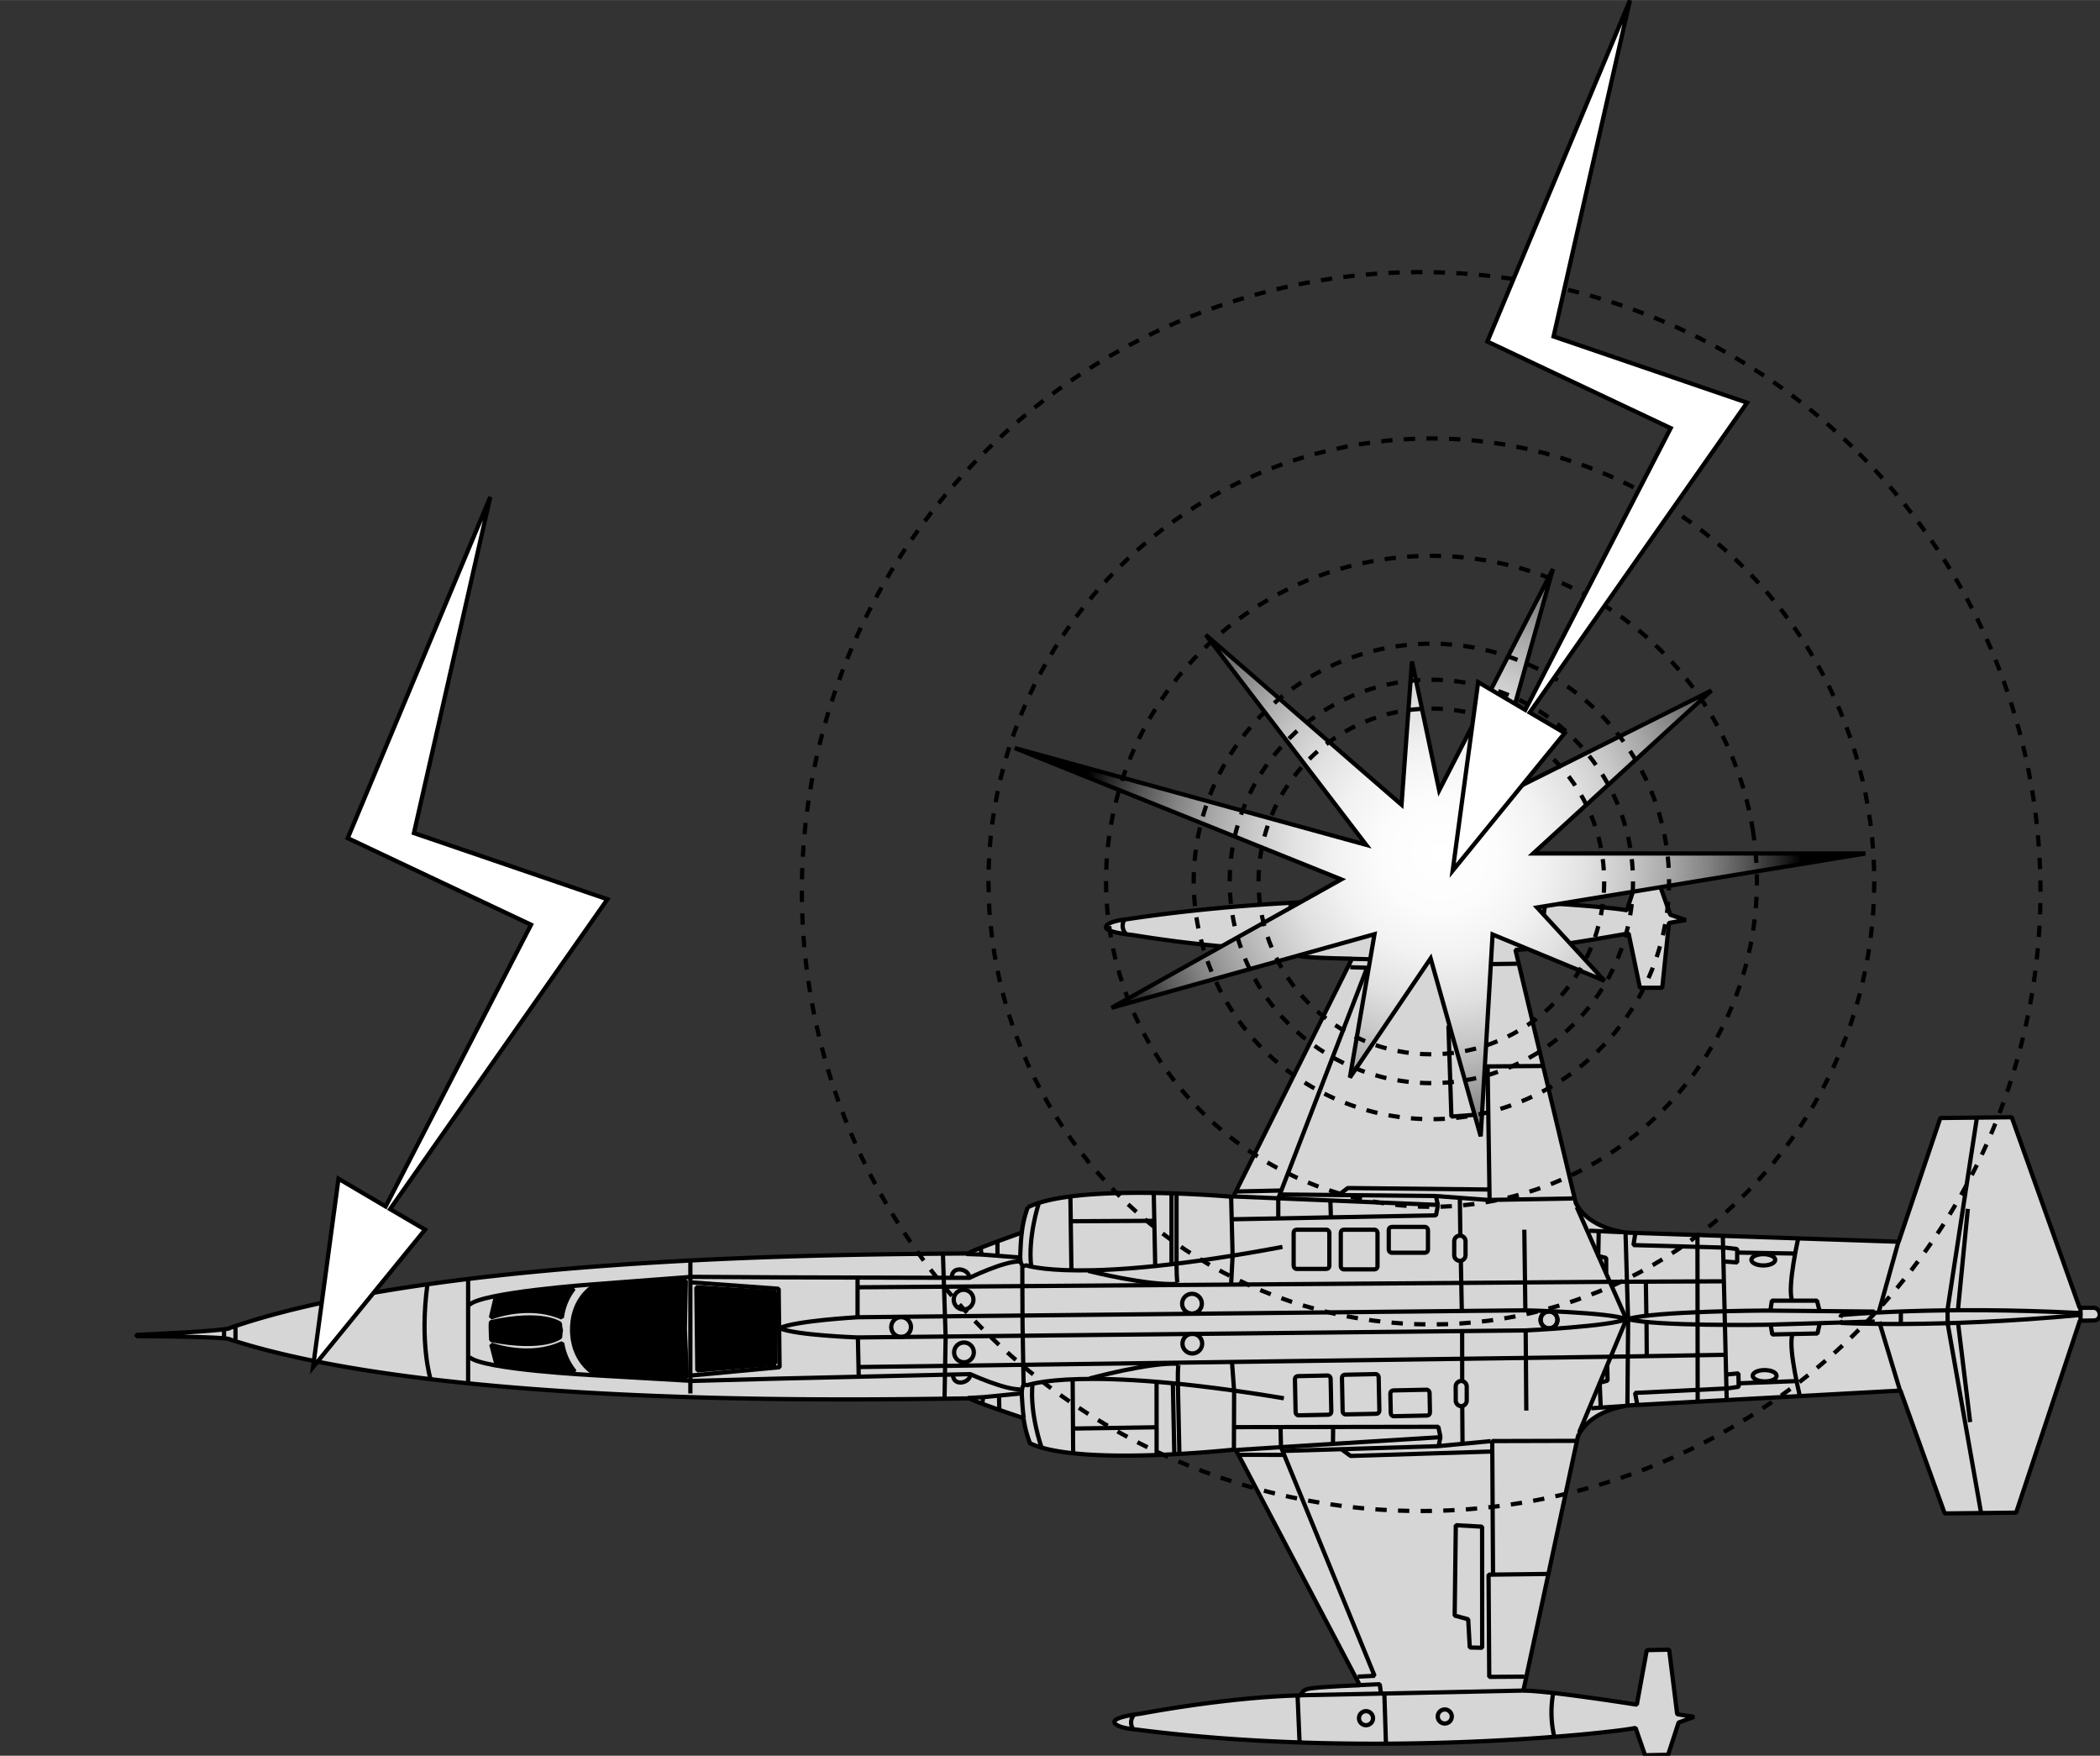 <?xml version="1.0" encoding="UTF-8" standalone="no"?>
<svg
   xmlns:dc="http://purl.org/dc/elements/1.1/"
   xmlns:cc="http://creativecommons.org/ns#"
   xmlns:rdf="http://www.w3.org/1999/02/22-rdf-syntax-ns#"
   xmlns:svg="http://www.w3.org/2000/svg"
   xmlns="http://www.w3.org/2000/svg"
   xmlns:sodipodi="http://sodipodi.sourceforge.net/DTD/sodipodi-0.dtd"
   xmlns:inkscape="http://www.inkscape.org/namespaces/inkscape"
   id="Ebene_1"
   data-name="Ebene 1"
   width="130.94mm"
   height="109.45mm"
   viewBox="0 0 371.17 310.24"
   version="1.1"
   sodipodi:docname="no-electronic-components-i.svg"
   inkscape:version="0.92.3 (2405546, 2018-03-11)">
  <rect x="0" y="0" width="371.17" height="310.24" fill="#333333" stroke="none"/>
  <sodipodi:namedview
     pagecolor="#ffffff"
     bordercolor="#666666"
     borderopacity="1"
     objecttolerance="10"
     gridtolerance="10"
     guidetolerance="10"
     inkscape:pageopacity="0"
     inkscape:pageshadow="2"
     inkscape:window-width="1920"
     inkscape:window-height="1017"
     id="namedview390"
     showgrid="false"
     inkscape:zoom="0.57050405"
     inkscape:cx="247.44567"
     inkscape:cy="347.06151"
     inkscape:window-x="-8"
     inkscape:window-y="-8"
     inkscape:window-maximized="1"
     inkscape:current-layer="Ebene_1" />
  <defs
     id="defs25">
    <style
       id="style2">
      .cls-1 {
        fill: #d6d6d6;
      }

      .cls-1, .cls-2, .cls-3, .cls-4, .cls-5, .cls-6, .cls-7 {
        stroke: #000;
        stroke-width: 0.75px;
      }

      .cls-1, .cls-2, .cls-3, .cls-7 {
        stroke-miterlimit: 1;
      }

      .cls-2, .cls-5 {
        fill: none;
      }

      .cls-4 {
        fill: url(#radial-gradient);
      }

      .cls-5 {
        stroke-dasharray: 2;
      }

      .cls-6, .cls-7 {
        fill: #fff;
      }
    </style>
    <radialGradient
       id="radial-gradient"
       cx="404.69"
       cy="414.33"
       r="70.99"
       gradientTransform="translate(-109.68 -222.23) scale(0.9)"
       gradientUnits="userSpaceOnUse">
      <stop
         offset="0"
         stop-color="#fff"
         id="stop4" />
      <stop
         offset="0.16"
         stop-color="#fcfcfc"
         id="stop6" />
      <stop
         offset="0.29"
         stop-color="#f2f2f2"
         id="stop8" />
      <stop
         offset="0.41"
         stop-color="#e1e1e1"
         id="stop10" />
      <stop
         offset="0.52"
         stop-color="#c9c9c9"
         id="stop12" />
      <stop
         offset="0.63"
         stop-color="#aaa"
         id="stop14" />
      <stop
         offset="0.74"
         stop-color="#848484"
         id="stop16" />
      <stop
         offset="0.84"
         stop-color="#585858"
         id="stop18" />
      <stop
         offset="0.94"
         stop-color="#252525"
         id="stop20" />
      <stop
         offset="1"
         id="stop22" />
    </radialGradient>
  </defs>
  <title
     id="title27">Beispiel 5.1.3-3 engl</title>
  <g
     id="g297">
    <path
       class="cls-1"
       d="M117,510.09v.22s16.34.07,16.53.59c38.15,12.36,114.23,10.58,130.72,10.41.93.64,9.54,3.49,9.54,3.49a19,19,0,0,0,1.15,4.45c8.77,4.15,36.33,1.08,36.33,1.08L333.23,572s-8.54.31-9.45.73a1.62,1.62,0,0,0-1,1.07s-10.66,0-28.35,3.23c0,0-4.9.54-4.57,1.54s3.71,1.24,3.71,1.24c42.08,5.48,85.91.43,88.39-.28l1.68,4.84,4.08-.09,1.85-5.69,2.75-1-3-.47-1.42-11.41-3.95.08-1.77,9.64s-16.1-2.55-20.05-2.47L371.78,528c2.26-4.79,9-5.45,9-5.45l48-2.62,7.82,21.71,12.63-.14,11.26-33.91,2.63-.06a1,1,0,0,0,.88-1.05,1.23,1.23,0,0,0-.92-1.18h-2.63l-12-33.67-12.62.13-7.37,21.87-48-1.61s-6.7-.53-9.07-5.26l-10.66-44.72c3.95,0,20-2.9,20-2.9l2,9.6h3.95l1.18-11.44,3-.52-2.76-.93-2-5.65H382l-1.58,4.87c-2.5-.66-46.43-4.78-88.38,1.57,0,0-3.38.31-3.68,1.32s4.6,1.45,4.6,1.45c17.75,2.89,28.41,2.63,28.41,2.63a1.66,1.66,0,0,0,1,1.05c.92.39,9.47.52,9.47.52l-21,42.09s-27.62-2.5-36.3,1.84a19,19,0,0,0-1.06,4.48s-8.55,3-9.47,3.68c-16.48.17-92.59,0-130.47,13.15C133.35,509.39,117,510.09,117,510.09Z"
       transform="translate(-92.88 -274.21)"
       id="path29" />
    <path
       class="cls-2"
       d="M168.43,501.15c-1.41,10.34.52,16.66.52,16.66"
       transform="translate(-92.88 -274.21)"
       id="path31" />
    <line
       class="cls-2"
       x1="82.74"
       y1="226.06"
       x2="82.74"
       y2="244.43"
       id="line33" />
    <path
       class="cls-3"
       d="M194.29,501.93a10.38,10.38,0,0,0-2.1,5.09c-6-2.63-12.54,0-12.54,0l.79-3.33Z"
       transform="translate(-92.88 -274.21)"
       id="path35" />
    <line
       class="cls-2"
       x1="122.02"
       y1="222.64"
       x2="122.02"
       y2="246.23"
       id="line37" />
    <path
       class="cls-2"
       d="M273,497.11c-2.81,0-8.77,2.9-8.77,2.9l-33.41-.09-15.69-.09-17.37,1.32s-19.81,1.4-22,3.68"
       transform="translate(-92.88 -274.21)"
       id="path39" />
    <path
       class="cls-2"
       d="M273.47,492s-.17,1.31-.26,3.94,1,1.84,1,1.84,9.56,3.51,45.34-3.24"
       transform="translate(-92.88 -274.21)"
       id="path41" />
    <polyline
       class="cls-2"
       points="173.32 220.63 173.5 221.68 170.78 221.59"
       id="polyline43" />
    <line
       class="cls-2"
       x1="176.3"
       y1="219.4"
       x2="176.3"
       y2="221.59"
       id="line45" />
    <line
       class="cls-2"
       x1="180.16"
       y1="222.2"
       x2="173.5"
       y2="221.68"
       id="line47" />
    <path
       class="cls-2"
       d="M276.45,486.94s-1.92,5.88-1.31,11.05"
       transform="translate(-92.88 -274.21)"
       id="path49" />
    <line
       class="cls-2"
       x1="189.19"
       y1="211.42"
       x2="189.37"
       y2="224.31"
       id="line51" />
    <line
       class="cls-2"
       x1="204.1"
       y1="215.72"
       x2="189.28"
       y2="215.8"
       id="line53" />
    <line
       class="cls-2"
       x1="203.92"
       y1="210.72"
       x2="204.18"
       y2="223.61"
       id="line55" />
    <path
       class="cls-2"
       d="M300.83,484.84v12.71s0,3.51.26,3.51c-5.08.44-15.87-2.28-15.87-2.28"
       transform="translate(-92.88 -274.21)"
       id="path57" />
    <line
       class="cls-2"
       x1="207.06"
       y1="210.63"
       x2="207.06"
       y2="223.34"
       id="line59" />
    <polyline
       class="cls-2"
       points="217.6 211.51 217.86 221.85 217.6 226.85"
       id="polyline61" />
    <path
       class="cls-2"
       d="M365.17,507.43a1.49,1.49,0,1,0,1.49-1.49A1.49,1.49,0,0,0,365.17,507.43Z"
       transform="translate(-92.88 -274.21)"
       id="path63" />
    <line
       class="cls-2"
       x1="151.57"
       y1="232.73"
       x2="151.57"
       y2="225.71"
       id="line65" />
    <path
       class="cls-2"
       d="M264.18,500c.09-1.58-3.07-2.28-3.07-.09"
       transform="translate(-92.88 -274.21)"
       id="path67" />
    <path
       class="cls-2"
       d="M253.89,508.7a1.74,1.74,0,1,1-1.74-1.74A1.73,1.73,0,0,1,253.89,508.7Z"
       transform="translate(-92.88 -274.21)"
       id="path69" />
    <path
       class="cls-2"
       d="M265,513.18a1.74,1.74,0,1,1-1.74-1.74A1.74,1.74,0,0,1,265,513.18Z"
       transform="translate(-92.88 -274.21)"
       id="path71" />
    <path
       class="cls-2"
       d="M305.36,511.62a1.74,1.74,0,1,1-1.73-1.73A1.74,1.74,0,0,1,305.36,511.62Z"
       transform="translate(-92.88 -274.21)"
       id="path73" />
    <polyline
       class="cls-2"
       points="151.49 227.47 284.42 226.5 304.5 226.41"
       id="polyline75" />
    <line
       class="cls-2"
       x1="304.5"
       y1="218.17"
       x2="305.19"
       y2="247.38"
       id="line77" />
    <line
       class="cls-2"
       x1="300.02"
       y1="218.26"
       x2="300.06"
       y2="247.68"
       id="line79" />
    <polyline
       class="cls-2"
       points="304.58 220.45 288.71 220.01 289.06 217.82"
       id="polyline81" />
    <path
       class="cls-2"
       d="M380.62,507.28c4.74-1.4,24.29-1.49,24.29-1.49l19.29.18"
       transform="translate(-92.88 -274.21)"
       id="path83" />
    <path
       class="cls-2"
       d="M460.59,506.67v-.44c-25.34-1.31-42.26.35-42.26.35l-.18.44"
       transform="translate(-92.88 -274.21)"
       id="path85" />
    <path
       class="cls-2"
       d="M460.56,506.14l0,.43c-25.26,2.36-42.24,1.4-42.24,1.4l-.2-.43"
       transform="translate(-92.88 -274.21)"
       id="path87" />
    <line
       class="cls-2"
       x1="347.81"
       y1="213.61"
       x2="346.06"
       y2="231.5"
       id="line89" />
    <line
       class="cls-2"
       x1="367.72"
       y1="231.06"
       x2="367.73"
       y2="233.34"
       id="line91" />
    <line
       class="cls-2"
       x1="335.54"
       y1="219.43"
       x2="332.12"
       y2="231.67"
       id="line93" />
    <line
       class="cls-2"
       x1="335.97"
       y1="231.76"
       x2="335.97"
       y2="233.93"
       id="line95" />
    <path
       class="cls-2"
       d="M410.7,493.08s-1.84,8.15-1.14,10.7"
       transform="translate(-92.88 -274.21)"
       id="path97" />
    <polyline
       class="cls-2"
       points="321.59 231.59 321.15 229.83 313.18 229.83 312.91 231.59"
       id="polyline99" />
    <polyline
       class="cls-2"
       points="304.85 220.45 307.04 220.71 307.04 223.08 304.76 222.91"
       id="polyline101" />
    <line
       class="cls-2"
       x1="317.03"
       y1="221.5"
       x2="307.21"
       y2="221.33"
       id="line103" />
    <path
       class="cls-2"
       d="M402.43,496.82c0,.54.94,1,2.11,1s2.11-.45,2.11-1-.95-1-2.11-1S402.43,496.27,402.43,496.82Z"
       transform="translate(-92.88 -274.21)"
       id="path105" />
    <line
       class="cls-2"
       x1="290.9"
       y1="226.5"
       x2="290.99"
       y2="232.38"
       id="line107" />
    <line
       class="cls-2"
       x1="287.31"
       y1="217.91"
       x2="287.75"
       y2="232.81"
       id="line109" />
    <line
       class="cls-2"
       x1="286.61"
       y1="217.73"
       x2="280.91"
       y2="217.47"
       id="line111" />
    <polyline
       class="cls-2"
       points="282.57 217.64 282.49 221.94 283.89 222.29 283.89 224.92"
       id="polyline113" />
    <line
       class="cls-2"
       x1="269.42"
       y1="217.29"
       x2="269.6"
       y2="231.24"
       id="line115" />
    <path
       class="cls-2"
       d="M349.91,496a1,1,0,0,0,1,1h0a1,1,0,0,0,1-1v-2.45a1,1,0,0,0-1-1h0a1,1,0,0,0-1,1Z"
       transform="translate(-92.88 -274.21)"
       id="path117" />
    <line
       class="cls-2"
       x1="258.2"
       y1="222.73"
       x2="258.37"
       y2="231.5"
       id="line119" />
    <line
       class="cls-2"
       x1="258.11"
       y1="218.17"
       x2="258.02"
       y2="211.59"
       id="line121" />
    <rect
       class="cls-2"
       x="245.46"
       y="216.8"
       width="6.93"
       height="4.56"
       rx="0.53"
       ry="0.53"
       id="rect123" />
    <rect
       class="cls-2"
       x="236.98"
       y="217.29"
       width="6.49"
       height="7.01"
       rx="0.53"
       ry="0.53"
       id="rect125" />
    <rect
       class="cls-2"
       x="228.65"
       y="217.29"
       width="6.31"
       height="6.93"
       rx="0.53"
       ry="0.53"
       id="rect127" />
    <path
       class="cls-2"
       d="M346.69,485.54a15.32,15.32,0,0,0,.35,1.58l-36-1.49"
       transform="translate(-92.88 -274.21)"
       id="path129" />
    <polyline
       class="cls-2"
       points="254.16 212.91 253.81 214.75 217.78 215.45"
       id="polyline131" />
    <line
       class="cls-2"
       x1="235.14"
       y1="212.21"
       x2="235.23"
       y2="215.1"
       id="line133" />
    <polyline
       class="cls-2"
       points="225.93 215.28 225.93 211.77 241.63 171 238.65 170.91"
       id="polyline135" />
    <polyline
       class="cls-2"
       points="242.68 168.01 242.5 169.51 239 169.42"
       id="polyline137" />
    <line
       class="cls-2"
       x1="243.38"
       y1="159.07"
       x2="243.29"
       y2="167.58"
       id="line139" />
    <line
       class="cls-2"
       x1="228.12"
       y1="159.68"
       x2="227.95"
       y2="167.84"
       id="line141" />
    <path
       class="cls-2"
       d="M331.6,437.75a1.24,1.24,0,1,0,1.24-1.24A1.24,1.24,0,0,0,331.6,437.75Z"
       transform="translate(-92.88 -274.21)"
       id="path143" />
    <path
       class="cls-2"
       d="M345.55,437.75a1.24,1.24,0,1,0,1.24-1.24A1.24,1.24,0,0,0,345.55,437.75Z"
       transform="translate(-92.88 -274.21)"
       id="path145" />
    <polyline
       class="cls-2"
       points="268.11 170.29 261.88 170.38 262.14 188.44 272.67 188.36"
       id="polyline147" />
    <polyline
       class="cls-2"
       points="262.93 188.44 263.28 212.03 278.01 211.77"
       id="polyline149" />
    <polyline
       class="cls-2"
       points="263.02 212.03 253.55 211.33 226.46 211.07"
       id="polyline151" />
    <line
       class="cls-2"
       x1="218.57"
       y1="210.54"
       x2="226.28"
       y2="210.37"
       id="line153" />
    <polyline
       class="cls-2"
       points="263.11 210.19 238.21 209.93 236.72 211.07"
       id="polyline155" />
    <polygon
       class="cls-2"
       points="260.74 175.56 261.18 196.95 256.53 197.3 256.01 181.34 258.37 180.64 258.55 175.64 260.74 175.56"
       id="polygon157" />
    <path
       class="cls-2"
       d="M366,441.34a19,19,0,0,1,.09-7.71"
       transform="translate(-92.88 -274.21)"
       id="path159" />
    <path
       class="cls-2"
       d="M291.62,436.7a2.08,2.08,0,0,0,.27,2.54"
       transform="translate(-92.88 -274.21)"
       id="path161" />
    <path
       class="cls-3"
       d="M194.47,516.55a10.31,10.31,0,0,1-2.22-5c-5.9,2.76-12.53.26-12.53.26l.86,3.32Z"
       transform="translate(-92.88 -274.21)"
       id="path163" />
    <path
       class="cls-3"
       d="M179.7,511c9.34,1.82,12.18-.52,12.18-.52L192,509l0,.59-.17-1.49s-2.89-2.28-12.19-.26C179.56,508.6,179.7,511,179.7,511Z"
       transform="translate(-92.88 -274.21)"
       id="path165" />
    <path
       class="cls-3"
       d="M194,508.84c-.14,5.71,3.68,7.91,3.68,7.91l16.59.79-.35-8.5h0l.17-8.51-16.57,1.14s-3.77,2.28-3.51,8Z"
       transform="translate(-92.88 -274.21)"
       id="path167" />
    <polygon
       class="cls-3"
       points="137.17 240.99 123.25 242.15 123.08 227.47 137.02 228.34 137.06 240.97 137.17 240.99"
       id="polygon169" />
    <polyline
       class="cls-2"
       points="122.22 243.05 137.79 241.59 137.63 227.73 122.03 226.59"
       id="polyline171" />
    <path
       class="cls-2"
       d="M273.2,519.72c-2.8.06-8.83-2.7-8.83-2.7L231,517.8l-15.69.42-17.39-1s-19.84-1-22.08-3.22"
       transform="translate(-92.88 -274.21)"
       id="path173" />
    <path
       class="cls-2"
       d="M273.83,524.8s-.2-1.31-.34-3.94.92-1.86.92-1.86,9.49-3.71,45.39,2.29"
       transform="translate(-92.88 -274.21)"
       id="path175" />
    <polyline
       class="cls-2"
       points="173.62 247.94 173.78 246.88 171.06 247.03"
       id="polyline177" />
    <line
       class="cls-2"
       x1="176.63"
       y1="249.1"
       x2="176.58"
       y2="246.91"
       id="line179" />
    <line
       class="cls-2"
       x1="180.43"
       y1="246.22"
       x2="173.78"
       y2="246.88"
       id="line181" />
    <path
       class="cls-2"
       d="M276.92,529.82s-2.05-5.83-1.55-11"
       transform="translate(-92.88 -274.21)"
       id="path183" />
    <line
       class="cls-2"
       x1="189.68"
       y1="256.81"
       x2="189.59"
       y2="243.92"
       id="line185" />
    <line
       class="cls-2"
       x1="204.5"
       y1="252.2"
       x2="189.68"
       y2="252.43"
       id="line187" />
    <line
       class="cls-2"
       x1="204.43"
       y1="257.2"
       x2="204.42"
       y2="244.31"
       id="line189" />
    <path
       class="cls-2"
       d="M301.34,531.41l-.27-12.71s-.07-3.51.19-3.51c-5.1-.33-15.82,2.61-15.82,2.61"
       transform="translate(-92.88 -274.21)"
       id="path191" />
    <line
       class="cls-2"
       x1="207.56"
       y1="257.22"
       x2="207.3"
       y2="244.51"
       id="line193" />
    <polyline
       class="cls-2"
       points="218.09 256.13 218.13 245.78 217.76 240.79"
       id="polyline195" />
    <path
       class="cls-2"
       d="M365.19,507.48a1.49,1.49,0,1,1,1.52,1.46A1.5,1.5,0,0,1,365.19,507.48Z"
       transform="translate(-92.88 -274.21)"
       id="path197" />
    <line
       class="cls-2"
       x1="151.63"
       y1="236.3"
       x2="151.78"
       y2="243.31"
       id="line199" />
    <polyline
       class="cls-2"
       points="166.94 247.2 167.14 236.28 166.66 221.5"
       id="polyline201" />
    <path
       class="cls-2"
       d="M264.37,517c.12,1.57-3,2.34-3.06.15"
       transform="translate(-92.88 -274.21)"
       id="path203" />
    <polyline
       class="cls-2"
       points="180.92 244.73 180.73 233.96 180.69 223.78"
       id="polyline205" />
    <path
       class="cls-2"
       d="M264.93,503.83a1.74,1.74,0,1,0-1.69,1.77A1.73,1.73,0,0,0,264.93,503.83Z"
       transform="translate(-92.88 -274.21)"
       id="path207" />
    <path
       class="cls-2"
       d="M305.3,504.54a1.74,1.74,0,1,0-1.7,1.77A1.73,1.73,0,0,0,305.3,504.54Z"
       transform="translate(-92.88 -274.21)"
       id="path209" />
    <polyline
       class="cls-2"
       points="151.65 241.56 284.57 239.74 304.65 239.4"
       id="polyline211" />
    <polyline
       class="cls-2"
       points="304.86 245.36 289 246.13 289.4 248.32"
       id="polyline213" />
    <path
       class="cls-2"
       d="M372,527.3l8.35-20c-2.78,1.29-17.85,2-17.85,2l-118,1.24s-11.07-.38-13.82-1.64c2.72-1.31,13.77-1.93,13.77-1.93l118-1.22s15.08.35,17.89,1.57l-8.77-19.81"
       transform="translate(-92.88 -274.21)"
       id="path215" />
    <path
       class="cls-2"
       d="M380.64,507.3c4.76,1.3,24.31,1,24.31,1l19.29-.58"
       transform="translate(-92.88 -274.21)"
       id="path217" />
    <polyline
       class="cls-2"
       points="350.13 267.21 344.25 233.9 344.22 231.41 349.39 197.65"
       id="polyline219" />
    <line
       class="cls-2"
       x1="348.22"
       y1="251.29"
       x2="346.09"
       y2="233.83"
       id="line221" />
    <line
       class="cls-2"
       x1="335.83"
       y1="245.73"
       x2="332.15"
       y2="233.56"
       id="line223" />
    <path
       class="cls-2"
       d="M411,520.87s-2-8.12-1.37-10.67"
       transform="translate(-92.88 -274.21)"
       id="path225" />
    <polyline
       class="cls-2"
       points="321.63 233.87 321.23 235.63 313.25 235.8 312.95 234.05"
       id="polyline227" />
    <polyline
       class="cls-2"
       points="305.12 245.36 307.31 245.05 307.26 242.68 304.98 242.9"
       id="polyline229" />
    <line
       class="cls-2"
       x1="317.29"
       y1="244.05"
       x2="307.47"
       y2="244.43"
       id="line231" />
    <path
       class="cls-2"
       d="M402.66,517.31c0-.55.92-1,2.09-1s2.11.4,2.13,1-.93,1-2.09,1S402.67,517.85,402.66,517.31Z"
       transform="translate(-92.88 -274.21)"
       id="path233" />
    <line
       class="cls-2"
       x1="291.06"
       y1="239.6"
       x2="291.02"
       y2="233.72"
       id="line235" />
    <line
       class="cls-2"
       x1="287.64"
       y1="248.27"
       x2="287.77"
       y2="233.35"
       id="line237" />
    <line
       class="cls-2"
       x1="286.95"
       y1="248.46"
       x2="281.25"
       y2="248.84"
       id="line239" />
    <polyline
       class="cls-2"
       points="282.92 248.63 282.74 244.34 284.13 243.96 284.08 241.32"
       id="polyline241" />
    <line
       class="cls-2"
       x1="269.77"
       y1="249.25"
       x2="269.66"
       y2="235.31"
       id="line243" />
    <path
       class="cls-2"
       d="M350.17,519.23a1,1,0,0,1,.95-1h0a1,1,0,0,1,1,1l0,2.45a1,1,0,0,1-.94,1h0a1,1,0,0,1-1-1Z"
       transform="translate(-92.88 -274.21)"
       id="path245" />
    <line
       class="cls-2"
       x1="258.44"
       y1="244.06"
       x2="258.43"
       y2="235.29"
       id="line247" />
    <line
       class="cls-2"
       x1="258.45"
       y1="248.62"
       x2="258.5"
       y2="255.19"
       id="line249" />
    <rect
       class="cls-2"
       x="338.66"
       y="519.83"
       width="6.93"
       height="4.56"
       rx="0.53"
       ry="0.53"
       transform="translate(-103.74 -266.92) rotate(-1.2)"
       id="rect251" />
    <rect
       class="cls-2"
       x="330.14"
       y="517.06"
       width="6.49"
       height="7.01"
       rx="0.53"
       ry="0.53"
       transform="translate(-103.72 -267.1) rotate(-1.2)"
       id="rect253" />
    <rect
       class="cls-2"
       x="321.81"
       y="517.32"
       width="6.31"
       height="6.93"
       rx="0.53"
       ry="0.53"
       transform="translate(-103.71 -267.29) rotate(-1.2)"
       id="rect255" />
    <path
       class="cls-2"
       d="M347.17,529.75a14.17,14.17,0,0,1,.32-1.59l-35.91,2.25"
       transform="translate(-92.88 -274.21)"
       id="path257" />
    <polyline
       class="cls-2"
       points="254.61 253.96 254.22 252.12 218.18 252.18"
       id="polyline259" />
    <line
       class="cls-2"
       x1="235.6"
       y1="255.06"
       x2="235.63"
       y2="252.16"
       id="line261" />
    <polyline
       class="cls-2"
       points="226.33 252.18 226.41 255.69 242.95 296.12 239.98 296.27"
       id="polyline263" />
    <polyline
       class="cls-2"
       points="244.07 299.08 243.86 297.6 240.36 297.76"
       id="polyline265" />
    <line
       class="cls-2"
       x1="244.96"
       y1="308.01"
       x2="244.69"
       y2="299.51"
       id="line267" />
    <line
       class="cls-2"
       x1="229.69"
       y1="307.72"
       x2="229.34"
       y2="299.57"
       id="line269" />
    <path
       class="cls-2"
       d="M333.08,577.84a1.24,1.24,0,1,1,1.27,1.22A1.24,1.24,0,0,1,333.08,577.84Z"
       transform="translate(-92.88 -274.21)"
       id="path271" />
    <path
       class="cls-2"
       d="M347,577.55a1.24,1.24,0,1,1,1.27,1.21A1.24,1.24,0,0,1,347,577.55Z"
       transform="translate(-92.88 -274.21)"
       id="path273" />
    <line
       class="cls-2"
       x1="269.19"
       y1="298.73"
       x2="229.87"
       y2="299.56"
       id="line275" />
    <polyline
       class="cls-2"
       points="269.44 296.27 263.22 296.31 263.1 278.25 273.62 278.12"
       id="polyline277" />
    <polyline
       class="cls-2"
       points="263.89 278.23 263.75 254.64 278.48 254.6"
       id="polyline279" />
    <polyline
       class="cls-2"
       points="263.48 254.65 254.03 255.55 226.95 256.38"
       id="polyline281" />
    <line
       class="cls-2"
       x1="219.07"
       y1="257.07"
       x2="226.79"
       y2="257.08"
       id="line283" />
    <polyline
       class="cls-2"
       points="263.61 256.49 238.72 257.27 237.21 256.17"
       id="polyline285" />
    <polygon
       class="cls-2"
       points="261.97 291.17 261.96 269.77 257.31 269.51 257.11 285.48 259.5 286.13 259.78 291.12 261.97 291.17"
       id="polygon287" />
    <path
       class="cls-2"
       d="M367.38,573.53a19,19,0,0,0,.25,7.71"
       transform="translate(-92.88 -274.21)"
       id="path289" />
    <path
       class="cls-2"
       d="M293.14,579.73a2.06,2.06,0,0,1,.21-2.54"
       transform="translate(-92.88 -274.21)"
       id="path291" />
    <line
       class="cls-2"
       x1="41.62"
       y1="234.3"
       x2="41.62"
       y2="236.89"
       id="line293" />
    <line
       class="cls-2"
       x1="39.6"
       y1="234.83"
       x2="39.6"
       y2="236.41"
       id="line295" />
  </g>
  <polygon
     class="cls-4"
     points="329.71 150.81 270.99 150.81 302.49 122.01 262.89 141.81 274.48 100.55 254.37 139.66 249.56 116.88 247.72 142.2 213.12 112.18 241.46 149.28 179.36 132.18 237.06 155.39 196.46 178.08 242.94 165.07 238.59 190.41 252.86 169.35 261.71 200.79 263.81 165.12 283.59 173.31 271.67 160.35 329.71 150.81"
     id="polygon299" />
  <circle
     class="cls-5"
     cx="345.87"
     cy="429.95"
     r="42"
     transform="translate(-264.55 347.14) rotate(-71.48)"
     id="circle301" />
  <circle
     class="cls-5"
     cx="345.87"
     cy="429.95"
     r="57.52"
     transform="translate(-157.28 -213.25) rotate(-9.22)"
     id="circle303" />
  <circle
     class="cls-5"
     cx="252.99"
     cy="155.75"
     r="78.28"
     id="circle305" />
  <circle
     class="cls-5"
     cx="252.99"
     cy="155.75"
     r="35.64"
     id="circle307" />
  <circle
     class="cls-5"
     cx="252.99"
     cy="155.75"
     r="30.55"
     id="circle309" />
  <circle
     class="cls-5"
     cx="344.07"
     cy="431.75"
     r="109.46"
     transform="translate(-297.4 95.54) rotate(-45)"
     id="circle311" />
  <polygon
     class="cls-6"
     points="107.36 158.9 73.16 147.2 86.66 87.8 61.46 148.1 93.86 163.4 68.16 213.19 59.83 208.28 55.33 241.58 75.13 217.28 68.95 213.65 107.36 158.9"
     id="polygon313" />
  <polygon
     class="cls-6"
     points="308.79 71.15 274.59 59.45 288.09 0.05 262.89 60.35 295.29 75.65 269.59 125.44 261.26 120.53 256.76 153.84 276.56 129.53 270.38 125.9 308.79 71.15"
     id="polygon315" />
</svg>
